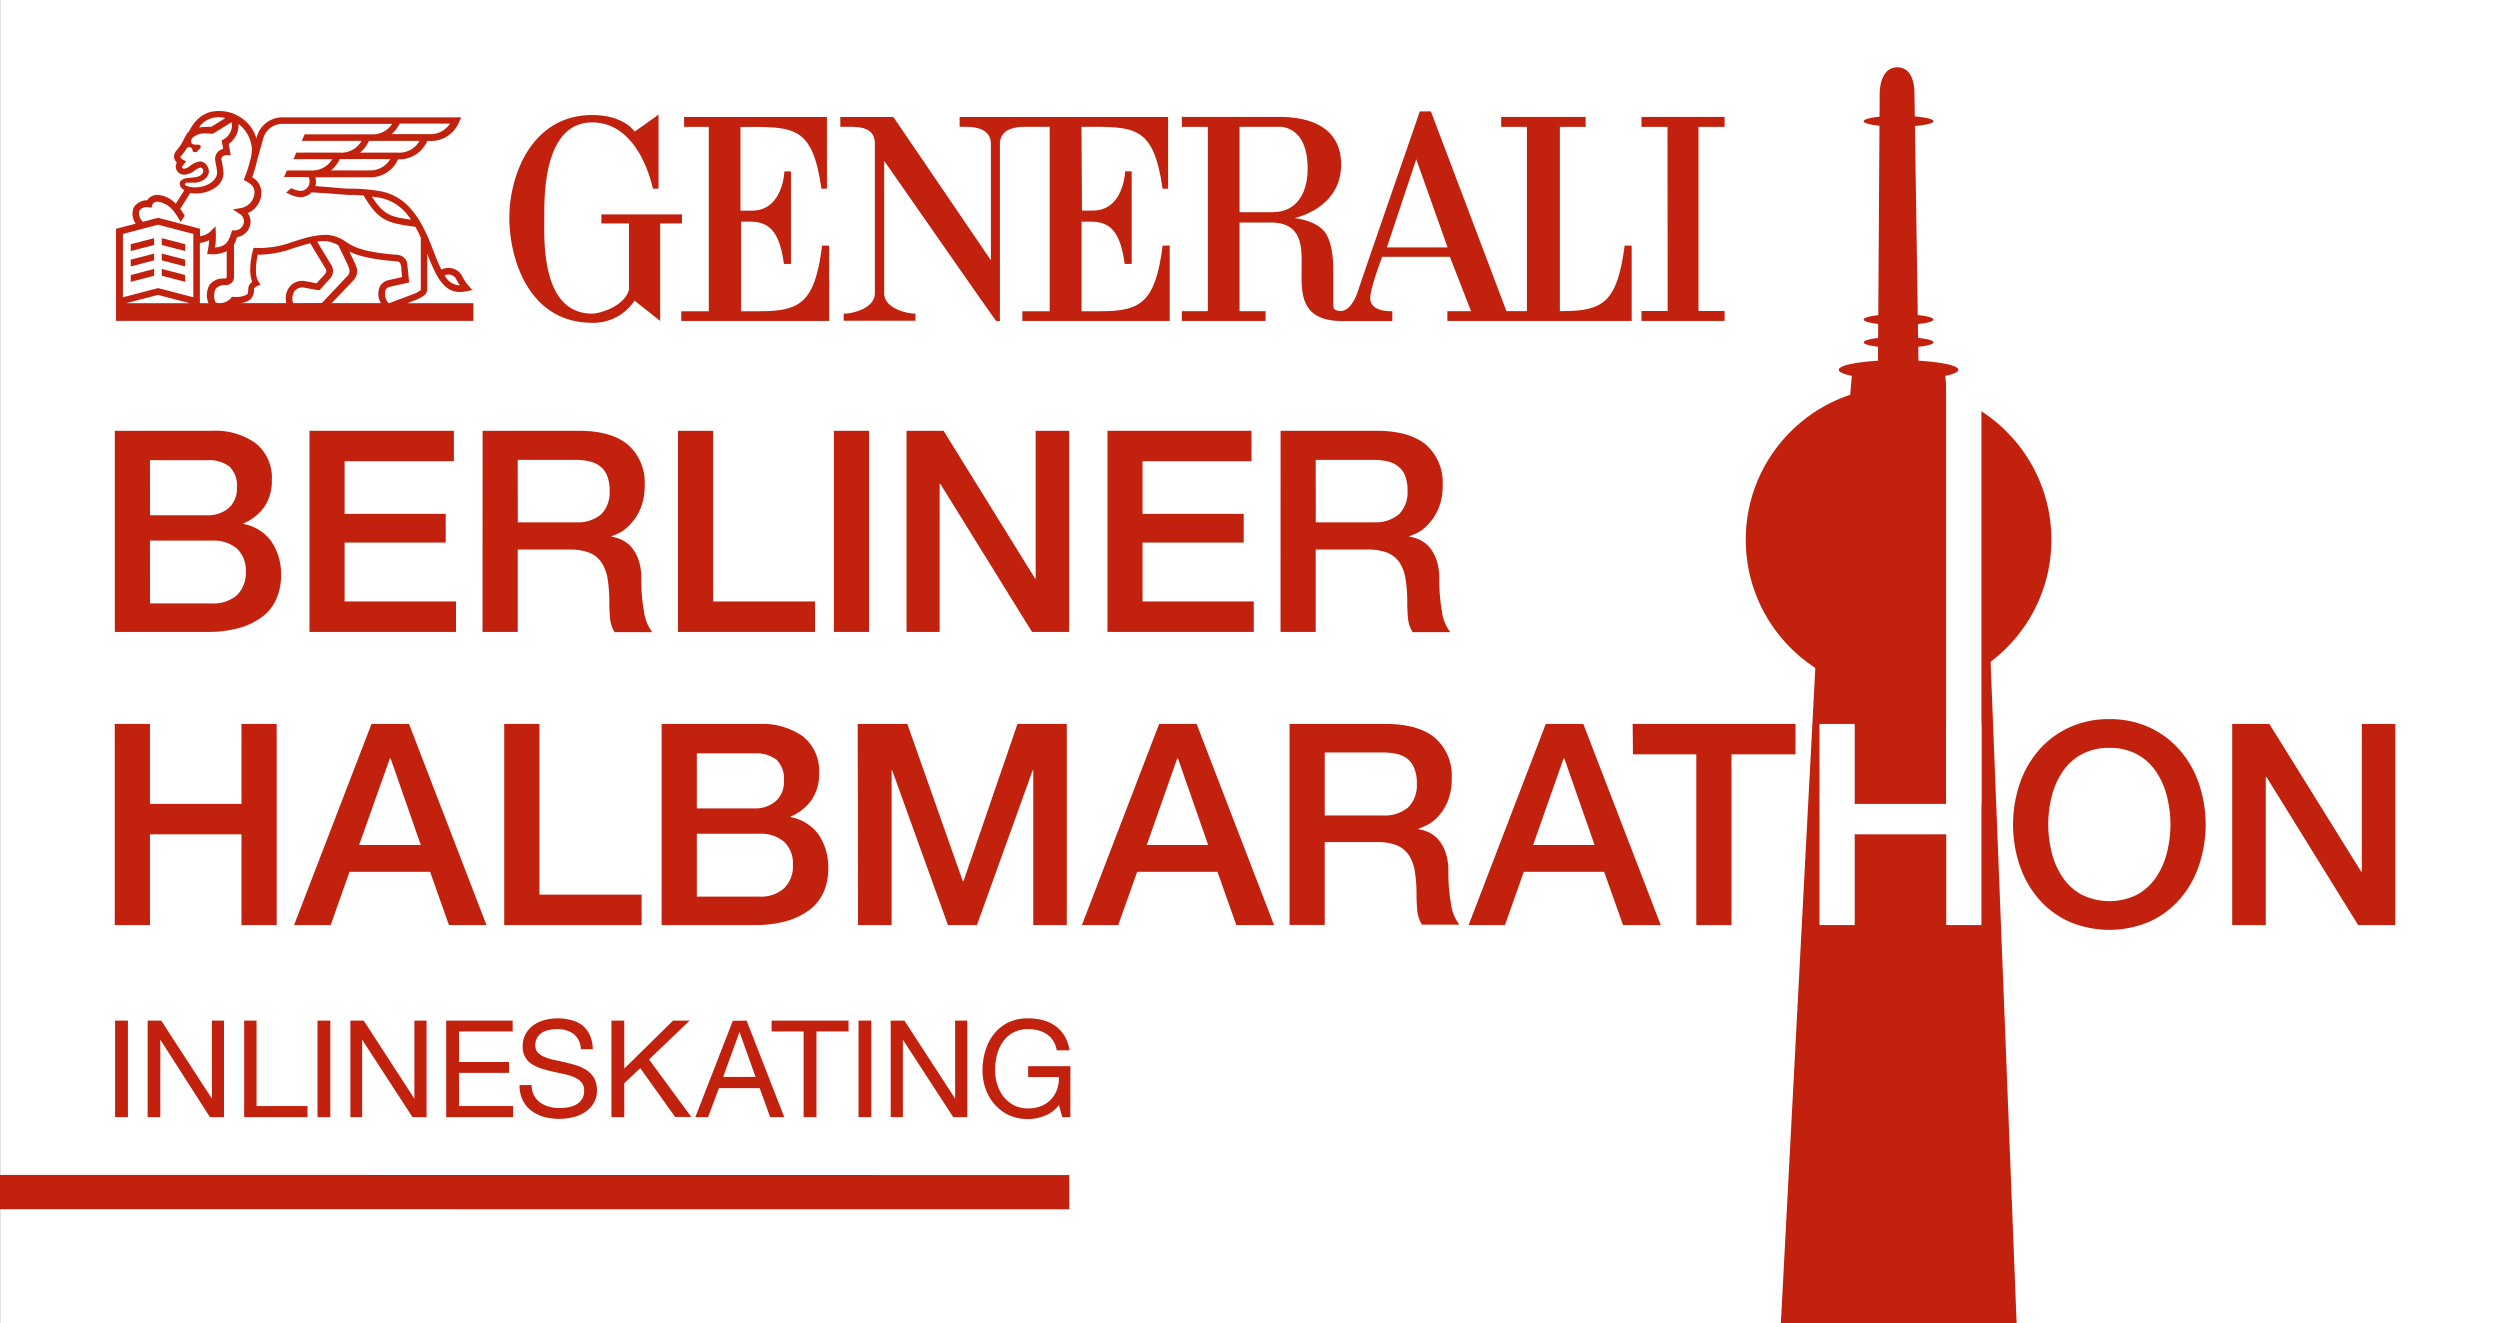 <svg id="Ebene_3" data-name="Ebene 3" xmlns="http://www.w3.org/2000/svg" viewBox="0 0 355.11 187.98"><rect x="0" y="0" width="355.11" height="187.98" fill="#333333" stroke="none"/><defs><style>.cls-1{fill:#fff;}.cls-2{fill:#c1210d;}</style></defs><title>HM19-Skate_Logo_neg_neutral_RGB</title><rect class="cls-1" x="0.02" width="355.1" height="187.98"/><path class="cls-2" d="M16.54,61.51H30.39a9.84,9.84,0,0,1,6.14,1.76,6.26,6.26,0,0,1,2.31,5.32,6.42,6.42,0,0,1-1.05,3.7,6.79,6.79,0,0,1-3,2.38v.08a6.24,6.24,0,0,1,4,2.5,8.27,8.27,0,0,1,1.36,4.86,8.17,8.17,0,0,1-.6,3.14,6.41,6.41,0,0,1-1.87,2.53,9.77,9.77,0,0,1-3.27,1.68,16.24,16.24,0,0,1-4.75.62H16.54Zm5,12h8.14a4.46,4.46,0,0,0,3-1,3.64,3.64,0,0,0,1.2-2.94,3.73,3.73,0,0,0-1.08-3,4.8,4.8,0,0,0-3.11-.88H21.53Zm0,12.52h8.82a5,5,0,0,0,3.53-1.18,4.37,4.37,0,0,0,1.25-3.34,4.21,4.21,0,0,0-1.25-3.26,5.08,5.08,0,0,0-3.53-1.14H21.53Z" transform="translate(-0.23 -0.32)"/><path class="cls-2" d="M44.19,61.51H64.7v4.32H49.18v7.48H63.54v4.08H49.18v8.36H65v4.33H44.19Z" transform="translate(-0.23 -0.32)"/><path class="cls-2" d="M68.78,61.51H82.39q4.71,0,7.06,2a7.11,7.11,0,0,1,2.35,5.68,8.46,8.46,0,0,1-.59,3.38,7.27,7.27,0,0,1-1.4,2.16A5.36,5.36,0,0,1,88.23,76c-.52.24-.89.4-1.13.48v.08a5.46,5.46,0,0,1,1.37.4,4.33,4.33,0,0,1,1.38,1,5.79,5.79,0,0,1,1.06,1.82,8.08,8.08,0,0,1,.41,2.8,25.81,25.81,0,0,0,.38,4.59,6.15,6.15,0,0,0,1.18,2.94H87.53a4.67,4.67,0,0,1-.65-2c-.07-.75-.1-1.47-.1-2.17a20.68,20.68,0,0,0-.24-3.38,6.05,6.05,0,0,0-.88-2.36,3.79,3.79,0,0,0-1.74-1.38,7.67,7.67,0,0,0-2.81-.44H73.77V90.08h-5Zm5,13H82a5.16,5.16,0,0,0,3.63-1.14A4.44,4.44,0,0,0,86.82,70a5.38,5.38,0,0,0-.4-2.22,3.25,3.25,0,0,0-1.1-1.34,4.11,4.11,0,0,0-1.6-.64,10.11,10.11,0,0,0-1.85-.16h-8.1Z" transform="translate(-0.23 -0.32)"/><path class="cls-2" d="M96.53,61.51h5V85.75H116v4.33H96.53Z" transform="translate(-0.23 -0.32)"/><path class="cls-2" d="M118.67,61.51h5V90.08h-5Z" transform="translate(-0.23 -0.32)"/><path class="cls-2" d="M129,61.51h5.26l13,21h.08v-21h4.75V90.08h-5.27l-13-21h-.12v21H129Z" transform="translate(-0.23 -0.32)"/><path class="cls-2" d="M157.54,61.51H178v4.32H162.52v7.48h14.37v4.08H162.52v8.36h15.8v4.33H157.54Z" transform="translate(-0.23 -0.32)"/><path class="cls-2" d="M182.13,61.51h13.61c3.13,0,5.49.68,7.06,2a7.11,7.11,0,0,1,2.35,5.68,8.28,8.28,0,0,1-.6,3.38,7.26,7.26,0,0,1-1.39,2.16A5.5,5.5,0,0,1,201.58,76q-.78.36-1.14.48v.08a5.41,5.41,0,0,1,1.38.4,4.33,4.33,0,0,1,1.38,1,5.77,5.77,0,0,1,1.05,1.82,8.06,8.06,0,0,1,.42,2.8,25.81,25.81,0,0,0,.38,4.59,6.06,6.06,0,0,0,1.18,2.94h-5.35a4.81,4.81,0,0,1-.66-2c-.06-.75-.1-1.47-.1-2.17a20.68,20.68,0,0,0-.24-3.38,5.9,5.9,0,0,0-.87-2.36,3.84,3.84,0,0,0-1.74-1.38,7.7,7.7,0,0,0-2.81-.44h-7.34V90.08h-5Zm5,13h8.18a5.2,5.2,0,0,0,3.63-1.14A4.44,4.44,0,0,0,200.16,70a5.39,5.39,0,0,0-.39-2.22,3.33,3.33,0,0,0-1.1-1.34,4.11,4.11,0,0,0-1.6-.64,10.19,10.19,0,0,0-1.85-.16h-8.1Z" transform="translate(-0.23 -0.32)"/><g id="Turm"><path class="cls-2" d="M266.87,69.2l.36-55.76s0-3.57,2.49-3.57,2.44,3.43,2.44,3.43L273,69.2Z" transform="translate(-0.23 -0.32)"/><polygon class="cls-2" points="277.19 63.79 262.17 63.79 263.07 53 276.29 53 277.19 63.79"/><circle class="cls-2" cx="269.68" cy="76.67" r="21.71"/><ellipse class="cls-2" cx="269.68" cy="52.53" rx="8.5" ry="1.38"/><ellipse class="cls-2" cx="269.68" cy="17.22" rx="4.96" ry="0.77"/><ellipse class="cls-2" cx="269.68" cy="45.39" rx="4.96" ry="0.77"/><ellipse class="cls-2" cx="269.68" cy="48.63" rx="4.96" ry="0.77"/><polygon class="cls-2" points="286.45 187.97 252.96 187.97 258.52 82.21 282.29 82.21 286.45 187.97"/></g><rect class="cls-1" x="276.43" y="53.91" width="5.02" height="60.27"/><path class="cls-2" d="M18.4,145.29V159H16.58V145.29Z" transform="translate(-0.23 -0.32)"/><path class="cls-2" d="M23.13,145.29l7.2,11.09h0V145.29h1.72V159h-2L23,148h0v11H21.2V145.29Z" transform="translate(-0.23 -0.32)"/><path class="cls-2" d="M36.67,145.29v12.14h7.24V159h-9V145.29Z" transform="translate(-0.23 -0.32)"/><path class="cls-2" d="M47.15,145.29V159H45.33V145.29Z" transform="translate(-0.23 -0.32)"/><path class="cls-2" d="M51.89,145.29l7.2,11.09h0V145.29h1.73V159h-2l-7.15-11h0v11H50V145.29Z" transform="translate(-0.23 -0.32)"/><path class="cls-2" d="M73.05,145.29v1.54H65.43v4.34h7.1v1.54h-7.1v4.72h7.68V159h-9.5V145.29Z" transform="translate(-0.23 -0.32)"/><path class="cls-2" d="M81.68,147.16a3.87,3.87,0,0,0-2.33-.66,5.35,5.35,0,0,0-1.13.12,2.75,2.75,0,0,0-1,.38,2,2,0,0,0-.69.72,2.14,2.14,0,0,0-.26,1.12,1.41,1.41,0,0,0,.37,1,2.7,2.7,0,0,0,1,.64,8,8,0,0,0,1.4.42c.53.1,1.06.22,1.6.35s1.08.28,1.6.45a5,5,0,0,1,1.41.7,3.33,3.33,0,0,1,1,1.11,3.54,3.54,0,0,1,.37,1.68,3.41,3.41,0,0,1-.49,1.87,4,4,0,0,1-1.25,1.26,5.25,5.25,0,0,1-1.72.71,8.4,8.4,0,0,1-4.06-.06,5.6,5.6,0,0,1-1.8-.88,4.07,4.07,0,0,1-1.22-1.49,4.8,4.8,0,0,1-.45-2.15h1.72a3,3,0,0,0,.34,1.48,2.93,2.93,0,0,0,.88,1,3.81,3.81,0,0,0,1.27.59,5.74,5.74,0,0,0,1.49.19,7.52,7.52,0,0,0,1.24-.11,3.64,3.64,0,0,0,1.12-.4,2.13,2.13,0,0,0,.8-.75,2.2,2.2,0,0,0,.31-1.23,1.73,1.73,0,0,0-.37-1.15,2.83,2.83,0,0,0-1-.72,7.8,7.8,0,0,0-1.41-.45l-1.6-.35q-.81-.18-1.59-.42a5.69,5.69,0,0,1-1.41-.63A2.83,2.83,0,0,1,74.47,149a3.64,3.64,0,0,1,.42-1.79A3.61,3.61,0,0,1,76,145.94a5,5,0,0,1,1.59-.73,7,7,0,0,1,1.83-.24,7.13,7.13,0,0,1,1.95.25A4.41,4.41,0,0,1,83,146,3.84,3.84,0,0,1,84,147.35a4.79,4.79,0,0,1,.43,2H82.74A2.86,2.86,0,0,0,81.68,147.16Z" transform="translate(-0.23 -0.32)"/><path class="cls-2" d="M88.9,145.29v6.82l6.93-6.82h2.36l-5.77,5.52,6,8.16h-2.3l-4.94-6.92-2.28,2.13V159H87.08V145.29Z" transform="translate(-0.23 -0.32)"/><path class="cls-2" d="M106.28,145.29,111.63,159h-2l-1.5-4.12h-5.78L100.81,159H99l5.32-13.68Zm1.27,8-2.28-6.38h0l-2.32,6.38Z" transform="translate(-0.23 -0.32)"/><path class="cls-2" d="M109.83,146.83v-1.54h10.93v1.54H116.2V159h-1.82V146.83Z" transform="translate(-0.23 -0.32)"/><path class="cls-2" d="M124,145.29V159h-1.82V145.29Z" transform="translate(-0.23 -0.32)"/><path class="cls-2" d="M128.7,145.29l7.2,11.09h0V145.29h1.73V159h-2l-7.15-11h0v11h-1.73V145.29Z" transform="translate(-0.23 -0.32)"/><path class="cls-2" d="M148.64,158.8a6.32,6.32,0,0,1-2.39.47,6.48,6.48,0,0,1-2.74-.56,6.38,6.38,0,0,1-2-1.52,6.67,6.67,0,0,1-1.28-2.21,7.52,7.52,0,0,1-.44-2.58,9.47,9.47,0,0,1,.41-2.84,7,7,0,0,1,1.22-2.37,6,6,0,0,1,2-1.62,6.37,6.37,0,0,1,2.85-.6,8.25,8.25,0,0,1,2.09.26,5.3,5.3,0,0,1,1.77.81,4.89,4.89,0,0,1,1.3,1.41,5.57,5.57,0,0,1,.72,2.06h-1.82a3.55,3.55,0,0,0-.5-1.35,3.08,3.08,0,0,0-.9-.93,4,4,0,0,0-1.22-.55,5.57,5.57,0,0,0-1.44-.18,4.37,4.37,0,0,0-2.14.5,4.25,4.25,0,0,0-1.45,1.31,5.64,5.64,0,0,0-.84,1.86,8.94,8.94,0,0,0-.26,2.13,7,7,0,0,0,.3,2.06,5.52,5.52,0,0,0,.9,1.74,4.42,4.42,0,0,0,1.47,1.21,4.33,4.33,0,0,0,2,.45,4.86,4.86,0,0,0,1.89-.34,4,4,0,0,0,1.39-.95,3.93,3.93,0,0,0,.85-1.42,4.4,4.4,0,0,0,.25-1.75h-4.36v-1.53h6V159h-1.15l-.48-1.71A4.46,4.46,0,0,1,148.64,158.8Z" transform="translate(-0.23 -0.32)"/><polygon class="cls-2" points="151.89 171.77 0 171.76 0 166.89 151.89 166.91 151.89 171.77"/><path class="cls-2" d="M16.53,103.15h5v11.36h13V103.15h5v28.57h-5V118.83h-13v12.89h-5Z" transform="translate(-0.23 -0.32)"/><path class="cls-2" d="M53,103.15h5.33l11,28.57H64l-2.68-7.57H49.88l-2.68,7.57H42Zm-1.76,17.2H60l-4.28-12.28h-.12Z" transform="translate(-0.23 -0.32)"/><path class="cls-2" d="M71.85,103.15h5V127.4H91.37v4.32H71.85Z" transform="translate(-0.23 -0.32)"/><path class="cls-2" d="M94.21,103.15H108.1a10,10,0,0,1,6.16,1.76,6.27,6.27,0,0,1,2.32,5.32,6.4,6.4,0,0,1-1.06,3.7,6.84,6.84,0,0,1-3,2.38v.08a6.29,6.29,0,0,1,4,2.5,8.34,8.34,0,0,1,1.36,4.86,8.25,8.25,0,0,1-.6,3.15,6.48,6.48,0,0,1-1.88,2.52,9.82,9.82,0,0,1-3.28,1.68,16.31,16.31,0,0,1-4.76.62H94.21Zm5,12h8.17a4.47,4.47,0,0,0,3-1,3.64,3.64,0,0,0,1.2-2.94,3.73,3.73,0,0,0-1.08-3,4.81,4.81,0,0,0-3.12-.88H99.21Zm0,12.53h8.85a5,5,0,0,0,3.54-1.18,4.38,4.38,0,0,0,1.26-3.35,4.18,4.18,0,0,0-1.26-3.26,5.09,5.09,0,0,0-3.54-1.14H99.21Z" transform="translate(-0.23 -0.32)"/><path class="cls-2" d="M122.06,103.15h7.05L137,125.51h.08l7.68-22.36h7v28.57H147v-22h-.08l-7.92,22h-4.12l-7.93-22h-.07v22h-4.77Z" transform="translate(-0.23 -0.32)"/><path class="cls-2" d="M164.88,103.15h5.32l11,28.57h-5.36l-2.68-7.57h-11.4l-2.69,7.57h-5.16Zm-1.76,17.2h8.72l-4.28-12.28h-.12Z" transform="translate(-0.23 -0.32)"/><path class="cls-2" d="M183.4,103.15H197q4.72,0,7.08,2a7.08,7.08,0,0,1,2.36,5.68,8.28,8.28,0,0,1-.6,3.38,7.08,7.08,0,0,1-1.4,2.16,5.36,5.36,0,0,1-1.58,1.18q-.78.36-1.14.48v.08a5.41,5.41,0,0,1,1.38.4,4.12,4.12,0,0,1,1.38,1,5.6,5.6,0,0,1,1.06,1.82,8.06,8.06,0,0,1,.42,2.8,25.81,25.81,0,0,0,.38,4.59,6.15,6.15,0,0,0,1.18,2.94H202.2a4.81,4.81,0,0,1-.66-2c-.06-.75-.1-1.47-.1-2.16a20.72,20.72,0,0,0-.24-3.39,5.9,5.9,0,0,0-.88-2.36,3.84,3.84,0,0,0-1.74-1.38,7.72,7.72,0,0,0-2.82-.44H188.4v11.77h-5Zm5,13h8.2a5.21,5.21,0,0,0,3.64-1.14,4.41,4.41,0,0,0,1.24-3.42,5.22,5.22,0,0,0-.4-2.22A3.18,3.18,0,0,0,200,108a4.05,4.05,0,0,0-1.6-.64,10.3,10.3,0,0,0-1.86-.16H188.4Z" transform="translate(-0.23 -0.32)"/><path class="cls-2" d="M219.8,103.15h5.33l11,28.57h-5.36l-2.68-7.57H216.68L214,131.72h-5.16ZM218,120.35h8.73l-4.29-12.28h-.12Z" transform="translate(-0.23 -0.32)"/><path class="cls-2" d="M232.14,103.15h23.13v4.32h-9.09v24.25h-5V107.47h-9Z" transform="translate(-0.23 -0.32)"/><path class="cls-1" d="M258.68,103.15h5v11.36h13V103.15h5v28.57h-5V118.83h-13v12.89h-5Z" transform="translate(-0.23 -0.32)"/><path class="cls-2" d="M299.85,102.47a13.28,13.28,0,0,1,5.74,1.2,12.85,12.85,0,0,1,4.3,3.24,14.21,14.21,0,0,1,2.7,4.76,18.24,18.24,0,0,1,0,11.56,14.16,14.16,0,0,1-2.7,4.77,12.67,12.67,0,0,1-4.3,3.22,14.55,14.55,0,0,1-11.48,0,12.57,12.57,0,0,1-4.3-3.22,14.16,14.16,0,0,1-2.7-4.77,18.24,18.24,0,0,1,0-11.56,14.21,14.21,0,0,1,2.7-4.76,12.75,12.75,0,0,1,4.3-3.24A13.25,13.25,0,0,1,299.85,102.47Zm0,4.08a8,8,0,0,0-3.94.92,7.61,7.61,0,0,0-2.7,2.46,10.88,10.88,0,0,0-1.54,3.5,16.25,16.25,0,0,0,0,8,10.78,10.78,0,0,0,1.54,3.5,7.73,7.73,0,0,0,2.7,2.47,8.9,8.9,0,0,0,7.88,0,7.73,7.73,0,0,0,2.7-2.47,11,11,0,0,0,1.54-3.5,16.25,16.25,0,0,0,0-8,11.1,11.1,0,0,0-1.54-3.5,7.61,7.61,0,0,0-2.7-2.46A8.05,8.05,0,0,0,299.85,106.55Z" transform="translate(-0.23 -0.32)"/><path class="cls-2" d="M317.3,103.15h5.28l13.05,21h.08v-21h4.76v28.57h-5.28l-13-21h-.12v21H317.3Z" transform="translate(-0.23 -0.32)"/><path class="cls-2" d="M105.41,30.24V18.35c7.46,0,10.2-.38,11.5,8.77h.78V16.94H97.4v1.4h3.51V44.53H97v1.38H118V35.21h-1c-1,8.09-3.1,9.32-8.85,9.32h-2.66V31.81H107c2.58.06,4,1.57,4.58,6h1V24.67s-.93,0-.93,0-.19,5.65-4.7,5.57Z" transform="translate(-0.23 -0.32)"/><path class="cls-2" d="M97.11,30.77H85.65v1.29h3.92v9.42c-.66,2.39-4.18,3.39-5.23,3.39-7.32,0-6.8-10.71-6.8-13.57,0-2.62-.26-13.59,6.8-13.59,5,0,7.59,5,8.64,9.41h.79c0-1.84,0-10.55,0-10.53S90.37,19.05,90.36,19s-1.56-2.34-6-2.34c-8.64,0-11.8,8.62-11.78,14.64,0,5.5,2.58,14.87,11.78,14.87a7,7,0,0,0,6-3.14S94,45.9,94,45.91V32.06h3.09Z" transform="translate(-0.23 -0.32)"/><path class="cls-2" d="M231,35.21c-1.05,8.09-3.1,9.3-8.85,9.3h-.35V18.34h3.66V16.93h-12v1.41h3.66V44.51h-2.91L203.48,16.14h-1.57S193,41.88,193,42c0-.08-.67,2.21-2.14,2.49-1.36.07-1.25-.64-1.25-.89v-5c0-1.3-.11-4.26-1.46-5.62-1.51-1.52-4.1-1.64-4-1.69s6.58-1.36,6.58-7.61c0-4.38-3.05-6.56-8.14-6.75H168.1v1.41h3.7V44.52h-3.7v1.39H180V44.52h-3.7V31.93h4.93c8.55.71-1.47,14,9.74,14H198v-1.4c-.39,0-3,.08-3.14-1.73-.11-1.3,1.7-6,1.7-6h9.62s3,7.72,3,7.72h-3.36v1.39H232V35.21Zm-50-4.75h-4.7V18.33h6c3.53.53,3.67,4.61,3.67,5.91C186,27.38,184.65,30.46,181,30.46Zm16.23,5,4.17-12.52,4.45,12.52Z" transform="translate(-0.23 -0.32)"/><path class="cls-2" d="M153.85,18.33c7.46,0,10.21-.36,11.52,8.79h.78V16.94H136.54v1.39h.77c1.05,0,3.53.08,3.67,2.26h0v16.7L127.13,16.94h-7.54v1.39h1.25c1.49,0,3.57.07,3.66,2.26V42c0,2.09-3.12,2.88-4.43,2.88h0v1h10.2v-1c-1.3,0-4.45-.79-4.45-2.88l0-18.84c5.48,7.84,15.83,22.77,15.93,22.76h.51V20.59c.15-2.18,2.63-2.26,3.67-2.26h3.4v26.2h-3.88v1.38h20.93V35.21h-1c-1.05,8.09-3.1,9.32-8.85,9.32h-2.67V31.81h1.55c2.58.06,4,1.57,4.57,6h1l0-13.15s-.93,0-.93,0-.18,5.65-4.69,5.57h-1.44Z" transform="translate(-0.23 -0.32)"/><polygon class="cls-2" points="244.97 18.02 244.97 16.61 233.16 16.61 233.16 18.02 236.86 18.02 236.88 44.18 233.16 44.18 233.16 45.59 244.97 45.59 244.97 44.18 241.26 44.18 241.26 18.02 244.97 18.02"/><polygon class="cls-2" points="26.3 34.69 22.98 33.83 22.98 34.8 26.3 35.66 26.3 34.69"/><polygon class="cls-2" points="21.89 33.83 18.57 34.69 18.57 35.66 21.89 34.8 21.89 33.83"/><polygon class="cls-2" points="26.3 36.88 22.98 36.02 22.98 36.98 26.3 37.85 26.3 36.88"/><polygon class="cls-2" points="21.89 36.02 18.57 36.88 18.57 37.85 21.89 36.98 21.89 36.02"/><polygon class="cls-2" points="26.3 39.07 22.98 38.2 22.98 39.17 26.3 40.03 26.3 39.07"/><polygon class="cls-2" points="21.89 38.2 18.57 39.07 18.57 40.03 21.89 39.17 21.89 38.2"/><path class="cls-2" d="M58.08,43.39l1.2-.46h0c1.5-.63,1.7-1,1.63-2V36.35c1.23,3.17,2.31,5.45,4.64,5.45a4.35,4.35,0,0,0,1-.12l.78-.17-.54-.6A5.16,5.16,0,0,1,66,39.76l-.29-.5a2.21,2.21,0,0,0-2.78-.64c-.47-.93-.94-2.14-1.51-3.64l-.12-.28a23.45,23.45,0,0,0-1.46-3A12.26,12.26,0,0,0,58.59,30,7.39,7.39,0,0,0,54,27.44a24.9,24.9,0,0,0-3.4-.32l-.77,0c-.54,0-1.69-.12-2.8-.21l-2-.16a2.1,2.1,0,0,0,.08-.56,2.38,2.38,0,0,0-.08-.69h7.6a4.28,4.28,0,0,0,4.14-2.55,4.3,4.3,0,0,0,4.15-2.61h.31a4.29,4.29,0,0,0,4.21-2.69l.3-.66H40.3a3.75,3.75,0,0,0-3.58,2.74l-.07.24a5.37,5.37,0,0,0-2.28-3,5.61,5.61,0,0,0-4.25-.75,4.31,4.31,0,0,0-1.17.53,4.6,4.6,0,0,0-1,.88A8.16,8.16,0,0,0,27.07,19h0a1.43,1.43,0,0,0-.32.34l-.31.57v0a7.16,7.16,0,0,1-1.17,1.82,1.19,1.19,0,0,0-.3,1,1.29,1.29,0,0,0,.37.67l0,.05a1.08,1.08,0,0,0-.15.55,1.18,1.18,0,0,0,1.24,1.13,2.44,2.44,0,0,0,1.38-.54,3.64,3.64,0,0,1,.85-.47.46.46,0,0,1,.22.06.46.46,0,0,1,.23.39c0,.46-.5.86-1.22.93l-.89.1c-1,.05-1.2.56-1.22.64a.88.88,0,0,0,.37.89l.08.07.17.15L25.2,29.26A4,4,0,0,0,22.68,28a1.76,1.76,0,0,0-1.27.44,1.64,1.64,0,0,0-.26.33,2.26,2.26,0,0,0-1.91,1,2.3,2.3,0,0,0,.28,2.32l-2.81.73V45.9H67.48V43.39Zm6.82-3.63c.1.16.19.31.27.46s.24.42.38.64a2.56,2.56,0,0,1-2.16-1.42A1.27,1.27,0,0,1,64.9,39.76Zm-11-11.4a6.49,6.49,0,0,1,4,2.22,11.37,11.37,0,0,1,.71.93c-3-.37-3.94-.75-5.57-3.27Zm-1.27-3.84H47.25a4.64,4.64,0,0,0,1.25-1.61h7.17A3.31,3.31,0,0,1,52.59,24.52ZM56.71,22H51.37a4.63,4.63,0,0,0,1.27-1.67h7.18A3.29,3.29,0,0,1,56.71,22ZM57,17.88h7.15a3.3,3.3,0,0,1-3,1.49H55.85A4.67,4.67,0,0,0,57,17.88Zm-28.34.3a3.54,3.54,0,0,1,.77-.68,3.67,3.67,0,0,1,.92-.41,3.77,3.77,0,0,1,1.89,0l-2,1.25a5.58,5.58,0,0,0-.7,0,5.26,5.26,0,0,0-1,.1C28.58,18.32,28.64,18.25,28.69,18.18ZM26.5,26.45a.23.23,0,0,1,.28-.18h.12l.71,0,.43,0c1-.13,1.86-.77,1.86-1.63a1.67,1.67,0,0,0-.41-1,1.16,1.16,0,0,0-.88-.39,2.93,2.93,0,0,0-1.36.62,1.87,1.87,0,0,1-.85.42.29.29,0,0,1-.31-.23.13.13,0,0,1,0-.06l.57-.77L26.21,23c-.13-.07-.31-.23-.33-.35s0-.12.1-.2a9.21,9.21,0,0,0,.81-1.11.41.41,0,0,1,.35-.13.46.46,0,0,1,.43.44c0,.16.17.29.39.29s.31-.16.45-.29.51-.47.24-.7-1.48.23-1.24-.78l.13-.24a2.58,2.58,0,0,1,2-.65,4.68,4.68,0,0,1,.74.05l.17,0,2.66-1.64a.52.52,0,0,1,.06.17h0A2.33,2.33,0,0,1,32,20.11l-.28.16.21,1.2a1.46,1.46,0,0,0-1.15,1.36,5.08,5.08,0,0,0,.11.81,7.57,7.57,0,0,1,.18,1.23h0c0,.77-.91,1.89-2.8,2.05a3.43,3.43,0,0,1-1.65-.24A.25.25,0,0,1,26.5,26.45ZM20,30.28a1.31,1.31,0,0,1,1.34-.52l.4.07.12-.38a.69.69,0,0,1,.18-.3.76.76,0,0,1,.59-.18,3.39,3.39,0,0,1,2.12,1.17,9.23,9.23,0,0,1,1.12,1.7l.6-.85a8.3,8.3,0,0,0-.64-1l1.43-2.27a3.58,3.58,0,0,0,.59.08c.08,0,.27,0,.39,0,1.81-.08,3.71-1.08,3.74-2.93v0a9.7,9.7,0,0,0-.2-1.38,4.8,4.8,0,0,1-.1-.63c0-.24.31-.5.76-.5H33l-.28-1.59a3.28,3.28,0,0,0,1.39-2.84A4.86,4.86,0,0,1,36,21.36a5.76,5.76,0,0,1-.17,1.54l-.07.23h0A19.25,19.25,0,0,1,35,25.5l-.14.38.35.2c.72.41,1.17.71,1.17,1.67a2.33,2.33,0,0,1-1.94,2.12l-1.13.21,1,.64a1.27,1.27,0,0,1,.57,1.05,1.31,1.31,0,0,1-1.33,1.28h-.36l-.1.33c-.41,1.33-.85,2-2.32,2.09a7.46,7.46,0,0,0,.12-1.36c0-.12,0-.47,0-.58l-.05-1.07-.75.76a2.68,2.68,0,0,1-1.45.66V32.81l-5.95-1.55-2.16.56A1.65,1.65,0,0,1,20,30.28ZM18.14,43.39l4.53-1.18,4.53,1.18Zm9.55-.84-5-1.31-5,1.31v-9l5-1.31,5,1.31ZM30,40.78a2.94,2.94,0,0,0-.15,2.61H28.62V34.83a4.63,4.63,0,0,0,1.32-.39,7.5,7.5,0,0,1-.14,1.16,2.33,2.33,0,0,0-.05.28l-.1.55h.56A4.51,4.51,0,0,0,32.43,36v3.65a.22.22,0,0,1-.22.23h-.16A2.43,2.43,0,0,0,30,40.78ZM41.41,41a2.66,2.66,0,0,0-.5,2.38H34.13l0,0a2.55,2.55,0,0,0,1.74-.6,1.93,1.93,0,0,0,.43-1.43s.08-.21.43-.38l.5-.22-.3-.46c-.57-.87-.31-2.79-.09-3.79A14.77,14.77,0,0,0,42,35.54c.39-.12.79-.25,1.22-.37h0s.46-.15,1.08-.29l2.12,3.51,0,0c.25.36.22.59-.15,1l-1.08,1.17-1.75-.33h0A2.34,2.34,0,0,0,41.41,41Zm.46,2.38a1.92,1.92,0,0,1,.24-1.76,1.44,1.44,0,0,1,1.23-.46l2,.37h.29L47,40h0a1.61,1.61,0,0,0,.22-2.15l-1.94-3.2a7.42,7.42,0,0,1,1-.09,4.26,4.26,0,0,1,2,.6c.14.3.34.69.55,1.13.4.81.89,1.81,1,2.22a1,1,0,0,1-.31,1.07l-3.57,3.78Zm12.47,0h-7l3-3.14a1.9,1.9,0,0,0,.52-2c-.15-.44-.58-1.31-1-2.18,1.15.56,2.91,1.08,6.65,1.38.47,0,.59.22.68.63l.16,1.61-1.92.43a1.76,1.76,0,0,0-1.32,1.1A2.61,2.61,0,0,0,54.34,43.39Zm1.08,0a2,2,0,0,1-.45-1.8.8.8,0,0,1,.62-.52l2.76-.62L58.1,38V37.9a1.55,1.55,0,0,0-1.53-1.39c-5.05-.41-6.21-1.16-7.44-2h0v0h0l0,0a5.23,5.23,0,0,0-2.7-.84,13,13,0,0,0-3.35.61l-1.24.38a13.59,13.59,0,0,1-5.23.88h-.37l-.1.36c-.08.31-.72,2.86-.09,4.47a1.25,1.25,0,0,0-.56,1c0,.52-.08.7-.16.78a3.41,3.41,0,0,1-1.93.33h-.24l-.14.2a2.15,2.15,0,0,1-2.16.62,2.28,2.28,0,0,1,0-1.95,1.6,1.6,0,0,1,1.3-.53h.16a1.15,1.15,0,0,0,1.15-1.16V35.08A5.53,5.53,0,0,0,33.89,34a2.24,2.24,0,0,0,1.93-2.19,2.16,2.16,0,0,0-.39-1.23,3.12,3.12,0,0,0,1.92-2.79,2.46,2.46,0,0,0-1.3-2.29,19.09,19.09,0,0,0,.68-2.33L37.62,20a2.83,2.83,0,0,1,2.68-2.09H55.94a3.3,3.3,0,0,1-3,1.49H43.52a2.17,2.17,0,0,0-.22.46,3.47,3.47,0,0,1-.21.47h8.5A3.31,3.31,0,0,1,48.47,22H42.34c-.05,0-.21.42-.22.46a4,4,0,0,1-.22.46h5.53a3.3,3.3,0,0,1-3.07,1.61H41s-.21.43-.22.47a4,4,0,0,1-.22.46h3.49s.15.13.15.69a1.3,1.3,0,0,1-1.32,1.28,3.17,3.17,0,0,1-1.25-.38l-.05,0-.71.64.41.18a3.83,3.83,0,0,0,1.6.46,2.17,2.17,0,0,0,1.6-.69L47,27.8c1.11.09,2.27.18,2.82.21l.77,0,1.28.07C54,31.61,55.05,32,59.23,32.53c.28.5.53,1,.77,1.56V41c0,.34,0,.44,0,.51a3.49,3.49,0,0,1-1,.56l-3.51,1.32Z" transform="translate(-0.23 -0.32)"/></svg>